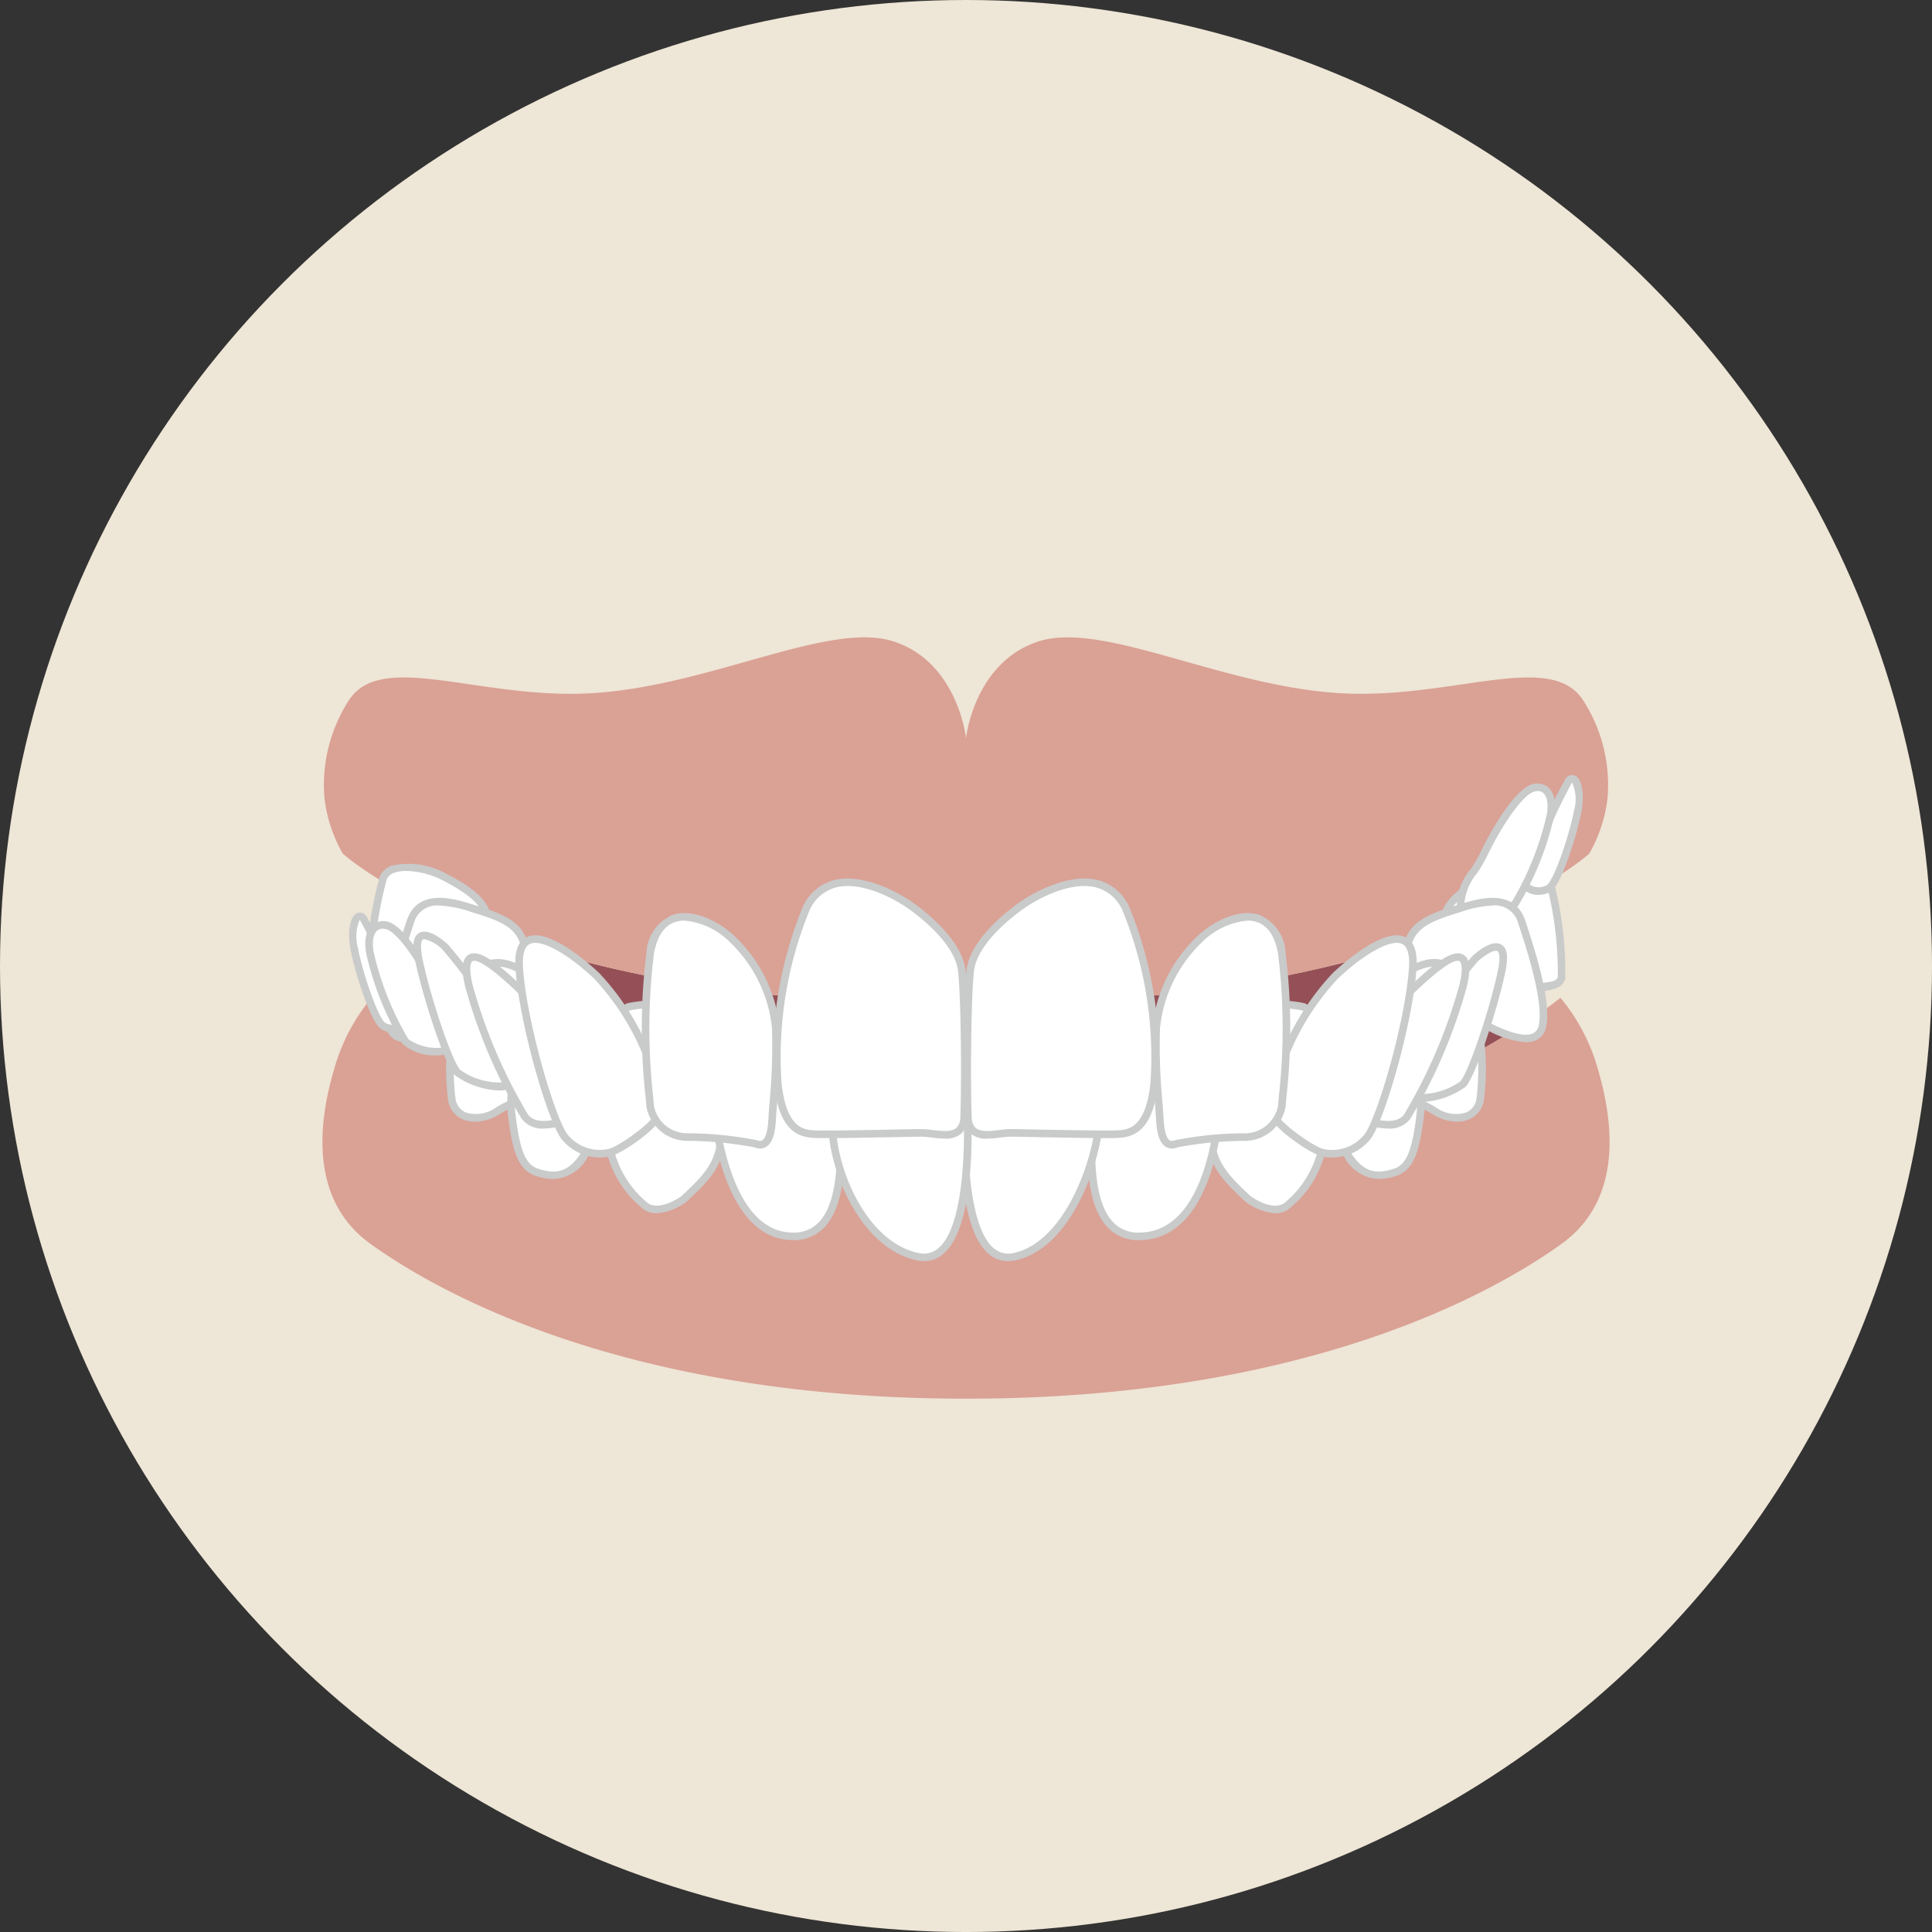 <svg xmlns="http://www.w3.org/2000/svg" viewBox="0 0 127.503 127.503"><rect x="0" y="0" width="127.503" height="127.503" fill="#333333" stroke="none"/><defs><style>.cls-1{fill:#eee6d6;}.cls-2{fill:#955057;}.cls-3{fill:#daa195;}.cls-4{fill:#fff;}.cls-5{fill:#c9caca;}</style></defs><g id="レイヤー_2" data-name="レイヤー 2"><g id="レイヤー_1-2" data-name="レイヤー 1"><circle class="cls-1" cx="63.752" cy="63.752" r="63.752"/><path class="cls-2" d="M63.752,66.308c-20.6,0-32.199-4.611-37.515-7.562v8.357C30.729,70.167,43.888,77.778,63.752,77.778s33.022-7.611,37.515-10.674V58.746C95.951,61.697,84.351,66.308,63.752,66.308Z"/><path class="cls-3" d="M63.752,77.778c-24.869,0-39.229-11.93-39.229-11.93a12.712,12.712,0,0,0-2.459,4.667c-.864,2.937-1.934,8.463,2.385,11.573s16.67,10.218,39.303,10.218,34.984-7.108,39.303-10.218,3.249-8.636,2.385-11.573a12.712,12.712,0,0,0-2.459-4.667S88.62,77.778,63.752,77.778Z"/><path class="cls-3" d="M63.752,66.308c-30.291,0-41.127-9.972-41.127-9.972A9.517,9.517,0,0,1,21.415,52.67a10.291,10.291,0,0,1,1.652-6.518c2.222-3.258,8.811.099,16.24-.419,7.778-.543,15.496-4.79,19.71-3.386s4.735,6.374,4.735,6.374.521-4.969,4.735-6.374,11.932,2.843,19.71,3.386c7.429.518,14.019-2.839,16.24.419a10.291,10.291,0,0,1,1.652,6.518,9.516,9.516,0,0,1-1.21,3.667S94.043,66.308,63.752,66.308Z"/><path class="cls-4" d="M95.427,60.23c.271-.907,1.389-1.648,2.746-2.354,1.401-.729,3.587-1.009,4.035.056a23.28,23.28,0,0,1,.841,6.614c-.224.841-2.522.785-4.035-.056C97.874,63.857,95.156,61.137,95.427,60.23Z"/><path class="cls-5" d="M101.589,65.401a5.865,5.865,0,0,1-2.696-.692c-1.032-.574-4.048-3.399-3.705-4.55.315-1.056,1.628-1.858,2.871-2.505a5.143,5.143,0,0,1,3.579-.53,1.309,1.309,0,0,1,.803.712,23.097,23.097,0,0,1,.852,6.774.93.93,0,0,1-.591.604A2.907,2.907,0,0,1,101.589,65.401Zm-.901-7.922a5.525,5.525,0,0,0-2.399.618c-1.083.563-2.359,1.323-2.622,2.204-.195.651,2.198,3.264,3.469,3.97a4.629,4.629,0,0,0,3.369.482.492.492,0,0,0,.303-.272,23.456,23.456,0,0,0-.83-6.452.817.817,0,0,0-.512-.436A2.35,2.35,0,0,0,100.687,57.48Z"/><path class="cls-4" d="M101.405,56.138a38.429,38.429,0,0,1,2.123-4.613c.439-.513.879.512.586,2.05s-1.318,4.686-1.904,5.052-1.757.146-1.464-.513S101.039,57.016,101.405,56.138Z"/><path class="cls-5" d="M101.522,59.055a1.314,1.314,0,0,1-.846-.266.631.631,0,0,1-.158-.776,5.44,5.44,0,0,0,.283-.846,8.527,8.527,0,0,1,.374-1.125h0l.111-.268a30.463,30.463,0,0,1,2.053-4.413.509.509,0,0,1,.615-.175c.461.223.632,1.247.406,2.436-.261,1.372-1.294,4.765-2.017,5.217A1.579,1.579,0,0,1,101.522,59.055Zm.114-2.821a7.886,7.886,0,0,0-.353,1.065,5.886,5.886,0,0,1-.308.917c-.051.113-.015.157.029.196a1.096,1.096,0,0,0,1.074.003c.452-.283,1.469-3.198,1.791-4.887a2.687,2.687,0,0,0-.116-1.879c-.005.007-.018.019-.035.038a36.222,36.222,0,0,0-1.971,4.278Z"/><path class="cls-4" d="M97.858,56.504c1-2.093,2.239-3.923,3.075-4.393.768-.432,1.684,0,1.391,1.684a19.909,19.909,0,0,1-2.343,5.857c-.659.805-3.441.952-3.588,0S97.403,57.456,97.858,56.504Z"/><path class="cls-5" d="M97.893,60.561a3.436,3.436,0,0,1-.885-.104c-.642-.176-.823-.514-.862-.766a3.849,3.849,0,0,1,.926-2.354,9.136,9.136,0,0,0,.56-.939c1.077-2.256,2.325-4.023,3.178-4.504a1.181,1.181,0,0,1,1.283,0c.271.191.693.699.477,1.945a20.137,20.137,0,0,1-2.396,5.973A3.212,3.212,0,0,1,97.893,60.561Zm3.593-8.356a.892.892,0,0,0-.43.124c-.746.42-1.968,2.182-2.972,4.283h0a9.495,9.495,0,0,1-.591.996,3.671,3.671,0,0,0-.852,2.007c.031.202.327.312.5.359a3.255,3.255,0,0,0,2.648-.479,19.856,19.856,0,0,0,2.29-5.742c.124-.712.024-1.241-.273-1.451A.541.541,0,0,0,101.486,52.204ZM97.858,56.504h0Z"/><path class="cls-4" d="M92.946,62.186c.407-1.324,1.777-1.739,3.407-2.248,1.63-.509,3.464-.917,4.075.917s1.683,5.176,1.378,6.806-2.592.561-3.458.144a22.12,22.12,0,0,1-3.772-2.359C93.456,64.631,92.539,63.51,92.946,62.186Z"/><path class="cls-5" d="M100.693,68.787a6.304,6.304,0,0,1-2.452-.757,21.641,21.641,0,0,1-3.657-2.27l-.154-.112c-1.502-1.093-2.098-2.316-1.722-3.536.441-1.435,1.865-1.88,3.514-2.396,1.333-.417,3.706-1.158,4.445,1.059.8,2.4,1.681,5.358,1.386,6.931a1.221,1.221,0,0,1-.643.928A1.572,1.572,0,0,1,100.693,68.787Zm-2.166-9.029a7.493,7.493,0,0,0-2.098.418c-1.634.511-2.879.9-3.243,2.083h0c-.311,1.012.206,2.016,1.538,2.985l.155.112a21.169,21.169,0,0,0,3.579,2.223c.498.241,2.014.97,2.727.608a.741.741,0,0,0,.377-.573c.309-1.647-.91-5.304-1.369-6.681A1.57,1.57,0,0,0,98.527,59.758Zm-5.58,2.428h0Z"/><path class="cls-4" d="M90.556,66.507c.408-.815,2.139-2.751,3.871-2.954s3.056,1.936,3.158,3.668a23.977,23.977,0,0,1,.096,5.373c-.306,1.426-1.905,1.433-3.025.72s-3.488-1.407-3.998-3.445S90.149,67.322,90.556,66.507Z"/><path class="cls-5" d="M96.163,74.027a3.127,3.127,0,0,1-1.642-.503c-.239-.152-.548-.31-.876-.476-1.184-.601-2.806-1.424-3.229-3.12-.519-2.074-.532-2.636-.083-3.533h0c.395-.791,2.185-2.87,4.066-3.092a2.402,2.402,0,0,1,1.854.611,4.896,4.896,0,0,1,1.583,3.29c.023.391.056.807.09,1.232a16.225,16.225,0,0,1,0,4.208,1.64,1.64,0,0,1-.978,1.235A2.036,2.036,0,0,1,96.163,74.027ZM94.659,63.788a1.754,1.754,0,0,0-.202.012c-1.669.197-3.328,2.121-3.677,2.818v.001c-.36.719-.395,1.126.121,3.188.368,1.475,1.811,2.207,2.971,2.795.339.173.659.335.918.5a2.25,2.25,0,0,0,1.965.317,1.145,1.145,0,0,0,.681-.88,16.189,16.189,0,0,0-.01-4.063c-.034-.429-.068-.848-.091-1.242a4.436,4.436,0,0,0-1.405-2.937A1.964,1.964,0,0,0,94.659,63.788Zm-4.103,2.719h0Z"/><path class="cls-4" d="M85.789,67.525a6.026,6.026,0,0,1,2.954-2.343c1.223-.408,2.343-.917,3.056.611s2.241,5.196,1.936,7.743-.706,3.545-1.724,3.851-2.139.408-3.158-1.324c-.924-1.571-2.351-3.341-2.656-4.869A10.856,10.856,0,0,1,85.789,67.525Z"/><path class="cls-5" d="M90.994,77.811a2.688,2.688,0,0,1-2.356-1.621c-.256-.436-.552-.887-.851-1.344a11.603,11.603,0,0,1-1.836-3.604,10.603,10.603,0,0,1-.399-3.796,6.133,6.133,0,0,1,3.113-2.501l.241-.081c1.106-.38,2.36-.808,3.121.824.694,1.487,2.275,5.232,1.957,7.878-.288,2.4-.661,3.688-1.9,4.06A3.822,3.822,0,0,1,90.994,77.811Zm-.571-12.797a4.576,4.576,0,0,0-1.356.323l-.244.083a5.854,5.854,0,0,0-2.796,2.185,10.409,10.409,0,0,0,2.179,6.968c.304.464.603.921.863,1.363.957,1.627,1.942,1.491,2.871,1.212.872-.262,1.249-1.146,1.548-3.642.302-2.517-1.238-6.157-1.914-7.606C91.267,65.243,90.903,65.014,90.424,65.014Z"/><path class="cls-4" d="M82.36,79.119s1.447,1.116,2.47.531a6.747,6.747,0,0,0,2.575-4.809c0-1.9-.23-8.105-1.399-8.397a7.722,7.722,0,0,0-4.432.401c-1.125.562-1.462.438-1.754,1.462a31.199,31.199,0,0,0,.138,7.218C80.154,76.947,80.933,77.795,82.36,79.119Z"/><path class="cls-5" d="M84.155,80.07a3.73,3.73,0,0,1-1.949-.753l-.017-.015c-1.4-1.301-2.266-2.201-2.48-3.743a30.918,30.918,0,0,1-.13-7.32A1.671,1.671,0,0,1,80.815,66.918c.181-.078.394-.169.647-.296a7.884,7.884,0,0,1,4.604-.419c1.544.386,1.589,7.795,1.589,8.639a6.948,6.948,0,0,1-2.701,5.025A1.584,1.584,0,0,1,84.155,80.07ZM82.52,78.927c.114.085,1.357.978,2.186.507A6.57,6.57,0,0,0,87.155,74.842c0-3.714-.497-7.976-1.21-8.154a7.428,7.428,0,0,0-4.26.382c-.264.132-.485.228-.674.308-.598.257-.759.326-.952.999a31.379,31.379,0,0,0,.145,7.115C80.396,76.865,81.207,77.707,82.52,78.927Z"/><path class="cls-4" d="M75.161,81.594c4.199,0,5.223-6.182,5.369-9.105s-.124-3.806-2.046-3.766c-1.778.037-5.847.108-5.993,1.862S70.546,81.594,75.161,81.594Z"/><path class="cls-5" d="M75.161,81.844a2.734,2.734,0,0,1-2.146-.934c-1.83-2.08-1.187-7.07-.878-9.469.048-.375.087-.676.104-.877.164-1.965,4.236-2.049,6.194-2.09a2.256,2.256,0,0,1,1.794.513c.581.598.641,1.696.55,3.515C80.701,74.062,80.064,81.844,75.161,81.844ZM78.609,68.973c-.039,0-.079,0-.12.001-1.57.032-5.624.117-5.75,1.632-.017.207-.057.516-.106.9-.276,2.144-.922,7.164.758,9.074a2.225,2.225,0,0,0,1.77.764c4.451,0,5.045-7.387,5.119-8.867.082-1.638.042-2.677-.409-3.141A1.679,1.679,0,0,0,78.609,68.973Z"/><path class="cls-4" d="M66.986,82.926c3.471-.771,5.441-6.251,5.588-9.174s-.292-4.058-2.046-3.766-6.629-.018-6.776,1.736S63.04,83.803,66.986,82.926Z"/><path class="cls-5" d="M66.525,83.229a1.933,1.933,0,0,1-1.304-.5c-2.389-2.086-1.794-10.117-1.719-11.026.127-1.531,2.956-1.689,5.229-1.817.713-.039,1.329-.074,1.755-.145a1.867,1.867,0,0,1,1.635.325c.603.537.806,1.609.701,3.7C72.685,76.539,70.791,82.336,67.04,83.17h0A2.389,2.389,0,0,1,66.525,83.229Zm.407-.547.054.244-.054-.244c3.33-.74,5.251-6.131,5.392-8.941.093-1.87-.072-2.889-.535-3.301a1.392,1.392,0,0,0-1.22-.206c-.453.075-1.081.11-1.809.151-1.858.104-4.667.261-4.759,1.358-.249,2.984-.244,9.043,1.55,10.608A1.484,1.484,0,0,0,66.932,82.682Z"/><path class="cls-4" d="M32.076,60.23c-.271-.907-1.389-1.648-2.746-2.354-1.401-.729-3.587-1.009-4.035.056a23.28,23.28,0,0,0-.841,6.614c.224.841,2.522.785,4.035-.056C29.629,63.857,32.347,61.137,32.076,60.23Z"/><path class="cls-5" d="M25.915,65.401a2.907,2.907,0,0,1-1.111-.187.93.93,0,0,1-.591-.604,23.096,23.096,0,0,1,.852-6.774,1.309,1.309,0,0,1,.803-.712,5.126,5.126,0,0,1,3.579.53c1.243.646,2.556,1.449,2.871,2.505.343,1.15-2.673,3.976-3.705,4.55A5.865,5.865,0,0,1,25.915,65.401Zm.901-7.922a2.348,2.348,0,0,0-.779.114.817.817,0,0,0-.512.436,23.457,23.457,0,0,0-.83,6.452.492.492,0,0,0,.303.272,4.629,4.629,0,0,0,3.369-.482c1.271-.706,3.664-3.318,3.469-3.97-.263-.881-1.539-1.641-2.622-2.204A5.525,5.525,0,0,0,26.816,57.48Z"/><path class="cls-4" d="M34.557,62.186c-.408-1.324-1.777-1.739-3.407-2.248s-3.464-.917-4.075.917-1.683,5.176-1.378,6.806,2.592.561,3.458.144A22.12,22.12,0,0,0,32.927,65.446C34.048,64.631,34.964,63.51,34.557,62.186Z"/><path class="cls-5" d="M26.811,68.787a1.572,1.572,0,0,1-.717-.153,1.221,1.221,0,0,1-.643-.928c-.295-1.572.585-4.53,1.386-6.931.738-2.215,3.111-1.477,4.387-1.076,1.706.533,3.13.979,3.571,2.413h0c.376,1.22-.219,2.443-1.722,3.536l-.154.112a21.642,21.642,0,0,1-3.657,2.27A6.304,6.304,0,0,1,26.811,68.787Zm2.164-9.026a1.565,1.565,0,0,0-1.663,1.173c-.459,1.377-1.678,5.033-1.369,6.681a.741.741,0,0,0,.377.573c.714.36,2.229-.367,2.727-.608a21.169,21.169,0,0,0,3.579-2.223l.155-.112c1.332-.97,1.849-1.974,1.538-2.985h0c-.364-1.183-1.609-1.572-3.186-2.064A7.687,7.687,0,0,0,28.975,59.761Z"/><path class="cls-4" d="M36.947,66.507c-.408-.815-2.139-2.751-3.871-2.954s-3.056,1.936-3.158,3.668a23.975,23.975,0,0,0-.096,5.373c.306,1.426,1.905,1.433,3.025.72s3.488-1.407,3.998-3.445S37.355,67.322,36.947,66.507Z"/><path class="cls-5" d="M31.34,74.027a2.036,2.036,0,0,1-.785-.146,1.64,1.64,0,0,1-.978-1.235,16.226,16.226,0,0,1,0-4.208c.034-.426.067-.842.09-1.232a4.901,4.901,0,0,1,1.583-3.29,2.4,2.4,0,0,1,1.854-.611c1.882.222,3.671,2.302,4.065,3.092.449.897.436,1.459-.083,3.533-.424,1.696-2.045,2.52-3.229,3.12-.328.166-.638.323-.876.476A3.127,3.127,0,0,1,31.34,74.027ZM32.844,63.788a1.964,1.964,0,0,0-1.272.51,4.436,4.436,0,0,0-1.405,2.937c-.023.395-.057.813-.091,1.242a16.189,16.189,0,0,0-.01,4.063,1.145,1.145,0,0,0,.681.88,2.256,2.256,0,0,0,1.965-.317c.259-.165.58-.327.918-.5,1.16-.588,2.603-1.32,2.971-2.795.516-2.062.481-2.47.121-3.188v-.001c-.349-.697-2.007-2.621-3.677-2.818A1.767,1.767,0,0,0,32.844,63.788Z"/><path class="cls-4" d="M41.714,67.525a6.026,6.026,0,0,0-2.954-2.343c-1.223-.408-2.343-.917-3.056.611s-2.241,5.196-1.936,7.743.705,3.545,1.724,3.851,2.139.408,3.158-1.324c.924-1.571,2.351-3.341,2.656-4.869A10.855,10.855,0,0,0,41.714,67.525Z"/><path class="cls-5" d="M36.509,77.811a3.786,3.786,0,0,1-1.089-.185c-1.239-.372-1.612-1.659-1.9-4.06-.318-2.646,1.263-6.391,1.957-7.878.761-1.629,2.016-1.202,3.121-.825l.241.082a6.132,6.132,0,0,1,3.112,2.501,10.572,10.572,0,0,1-.399,3.796,11.596,11.596,0,0,1-1.837,3.605c-.298.456-.593.906-.849,1.342A2.688,2.688,0,0,1,36.509,77.811Zm.571-12.797c-.48,0-.844.229-1.15.886-.676,1.449-2.216,5.09-1.914,7.606.299,2.495.676,3.38,1.548,3.642.929.279,1.915.414,2.871-1.212.26-.441.559-.898.861-1.361a10.401,10.401,0,0,0,2.181-6.97h0A5.855,5.855,0,0,0,38.681,65.42l-.245-.083A4.577,4.577,0,0,0,37.08,65.014Z"/><path class="cls-4" d="M45.144,79.119s-1.447,1.116-2.47.531a6.747,6.747,0,0,1-2.575-4.809c0-1.9.23-8.105,1.399-8.397a7.722,7.722,0,0,1,4.432.401c1.125.562,1.462.438,1.754,1.462a31.198,31.198,0,0,1-.138,7.218C47.349,76.947,46.57,77.795,45.144,79.119Z"/><path class="cls-5" d="M43.348,80.07a1.584,1.584,0,0,1-.798-.203,6.946,6.946,0,0,1-2.702-5.025c0-.844.044-8.253,1.589-8.639a7.884,7.884,0,0,1,4.604.419c.254.127.466.218.647.296A1.671,1.671,0,0,1,47.924,68.239a30.917,30.917,0,0,1-.13,7.32c-.214,1.542-1.08,2.442-2.48,3.743l-.017.015A3.732,3.732,0,0,1,43.348,80.07Zm-.336-13.533a6.245,6.245,0,0,0-1.454.15c-.713.179-1.21,4.44-1.21,8.154a6.568,6.568,0,0,0,2.45,4.592c.714.406,1.81-.221,2.184-.506,1.314-1.22,2.125-2.062,2.316-3.437a31.378,31.378,0,0,0,.145-7.115c-.192-.673-.353-.742-.952-.999-.188-.08-.41-.176-.674-.308A6.766,6.766,0,0,0,43.012,66.537Zm2.132,12.582h0Z"/><path class="cls-4" d="M52.343,81.594c-4.198,0-5.223-6.946-5.369-9.869s.124-3.042,2.046-3.001c1.778.037,5.847.108,5.993,1.862S56.957,81.594,52.343,81.594Z"/><path class="cls-5" d="M52.343,81.844c-4.971,0-5.567-9.072-5.619-10.106-.08-1.6-.043-2.438.385-2.879.378-.389.976-.401,1.916-.385,2.001.042,6.073.126,6.237,2.091.017.201.056.502.104.878.309,2.397.951,7.388-.878,9.468A2.734,2.734,0,0,1,52.343,81.844Zm-3.731-12.875c-.572,0-.953.043-1.144.238-.295.305-.314,1.115-.245,2.505.049.986.611,9.632,5.12,9.632a2.225,2.225,0,0,0,1.77-.764c1.68-1.91,1.034-6.931.758-9.074-.05-.385-.089-.693-.106-.9-.126-1.515-4.18-1.6-5.706-1.631C48.899,68.971,48.749,68.969,48.611,68.969Z"/><path class="cls-4" d="M60.518,82.926c-3.471-.771-5.441-5.486-5.588-8.409s.292-4.058,2.046-3.766,6.629-.782,6.776.971S64.464,83.803,60.518,82.926Z"/><path class="cls-5" d="M60.978,83.229a2.388,2.388,0,0,1-.515-.059h0c-3.53-.784-5.627-5.521-5.783-8.64-.104-2.091.099-3.162.702-3.699a1.879,1.879,0,0,1,1.635-.327,13.131,13.131,0,0,0,2.316-.003c2.131-.111,4.547-.236,4.667,1.201.076.909.67,8.94-1.719,11.026A1.933,1.933,0,0,1,60.978,83.229ZM56.481,70.956a1.096,1.096,0,0,0-.766.248c-.463.413-.628,1.431-.535,3.301.148,2.959,2.105,7.446,5.393,8.177a1.491,1.491,0,0,0,1.381-.33c1.793-1.565,1.798-7.624,1.549-10.608-.08-.953-2.333-.837-4.144-.743a13.118,13.118,0,0,1-2.424-.002A2.721,2.721,0,0,0,56.481,70.956Z"/><path class="cls-4" d="M93.392,68.988a33.332,33.332,0,0,1,3.954-5.711c.732-.659,2.27-1.684,1.757.805s-1.977,6.882-2.563,7.468-3.368,1.464-3.588.513A4.097,4.097,0,0,1,93.392,68.988Z"/><path class="cls-5" d="M93.786,72.732a1.854,1.854,0,0,1-.499-.06.748.748,0,0,1-.578-.553,4.331,4.331,0,0,1,.455-3.234h0a33.655,33.655,0,0,1,4.015-5.794c.467-.421,1.335-1.08,1.896-.758.393.225.48.796.273,1.799-.473,2.296-1.951,6.915-2.631,7.595A5.364,5.364,0,0,1,93.786,72.732Zm-.166-3.642h0a3.87,3.87,0,0,0-.423,2.916c.008.035.029.128.229.186a4.542,4.542,0,0,0,2.938-.818c.521-.52,1.966-4.775,2.495-7.343.169-.822.088-1.194-.033-1.264-.163-.093-.675.121-1.312.695A33.637,33.637,0,0,0,93.62,69.091Z"/><path class="cls-4" d="M88.34,71.77a31.602,31.602,0,0,1,4.938-6.549c1.318-1.245,4.1-3.807,3.295-.22A34.836,34.836,0,0,1,92.879,73.674c-.439.659-1.464.659-2.416.366S87.754,73.161,88.34,71.77Z"/><path class="cls-5" d="M91.591,74.478a4.143,4.143,0,0,1-1.201-.198c-.617-.19-1.9-.585-2.295-1.431a1.402,1.402,0,0,1,.015-1.175,31.985,31.985,0,0,1,4.997-6.634c1.589-1.502,2.788-2.426,3.466-2.035.426.242.504.895.245,2.052a34.93,34.93,0,0,1-3.729,8.756A1.702,1.702,0,0,1,91.591,74.478ZM96.198,63.41c-.32,0-1.062.399-2.749,1.993a31.283,31.283,0,0,0-4.879,6.464h0a.911.911,0,0,0-.023.77c.301.645,1.441.996,1.99,1.164.784.241,1.758.3,2.134-.266a34.706,34.706,0,0,0,3.657-8.588c.286-1.271.047-1.48-.003-1.508A.25.25,0,0,0,96.198,63.41ZM88.34,71.771h0Z"/><path class="cls-4" d="M84.451,70.566a16.72,16.72,0,0,1,3.661-6.15c1.83-1.757,5.345-4.173,5.125-.586S91.114,73.934,90.235,75.033a2.978,2.978,0,0,1-3.002,1.025c-.732-.22-3.075-1.83-3.148-2.489A6.968,6.968,0,0,1,84.451,70.566Z"/><path class="cls-5" d="M87.877,76.391a2.544,2.544,0,0,1-.715-.094c-.762-.229-3.233-1.875-3.325-2.701a7.27,7.27,0,0,1,.377-3.108,17.15,17.15,0,0,1,3.725-6.252c.333-.318,3.288-3.098,4.796-2.396.565.261.818.937.752,2.006-.215,3.517-2.107,10.157-3.056,11.343A3.264,3.264,0,0,1,87.877,76.391Zm4.3-14.165c-.935,0-2.585,1.116-3.892,2.371a16.578,16.578,0,0,0-3.597,6.049h0a6.77,6.77,0,0,0-.355,2.896c.052.467,2.208,2.048,2.972,2.277A2.721,2.721,0,0,0,90.04,74.876c.812-1.016,2.728-7.466,2.948-11.062.036-.579-.016-1.314-.464-1.521A.824.824,0,0,0,92.177,62.226Zm-7.726,8.341h0Z"/><path class="cls-4" d="M76.308,67.833A9.343,9.343,0,0,1,79.106,62.049c1.464-1.464,4.832-2.929,5.491.879s.073,8.965,0,10.063a2.496,2.496,0,0,1-2.343,2.05,24.395,24.395,0,0,0-4.613.439c-.688.262-1.025-.293-1.098-1.611A54.032,54.032,0,0,1,76.308,67.833Z"/><path class="cls-5" d="M77.335,75.794a.754.754,0,0,1-.42-.123c-.37-.239-.567-.808-.621-1.788-.017-.298-.045-.696-.078-1.15a37.257,37.257,0,0,1-.157-4.924,9.576,9.576,0,0,1,2.871-5.937c1.064-1.065,2.829-1.922,4.147-1.507a2.847,2.847,0,0,1,1.768,2.52,40.964,40.964,0,0,1,.052,9.523c-.022.258-.04.461-.049.6a2.754,2.754,0,0,1-2.593,2.283,24.676,24.676,0,0,0-4.523.423A1.113,1.113,0,0,1,77.335,75.794ZM82.341,60.757a4.86,4.86,0,0,0-3.058,1.469,9.093,9.093,0,0,0-2.727,5.632,37.938,37.938,0,0,0,.158,4.839c.033.457.062.858.079,1.159.057,1.029.271,1.316.394,1.396.033.021.129.083.366-.005a24.147,24.147,0,0,1,4.701-.456,2.243,2.243,0,0,0,2.094-1.816c.009-.141.027-.348.05-.609a40.509,40.509,0,0,0-.047-9.395c-.204-1.177-.683-1.894-1.426-2.129A1.95,1.95,0,0,0,82.341,60.757Z"/><path class="cls-4" d="M64.024,64.107c.153-1.532,1.684-3.075,3.148-4.173s5.638-3.295,7.175.146A25.627,25.627,0,0,1,76.178,71.429c-.293,3.002-1.464,3.336-2.27,3.409s-6.297-.073-7.248-.073-2.709.659-2.782-1.025S63.804,66.304,64.024,64.107Z"/><path class="cls-5" d="M65.148,75.143a1.609,1.609,0,0,1-1.074-.318A1.423,1.423,0,0,1,63.627,73.75c-.072-1.656-.077-7.423.148-9.667.18-1.8,2.111-3.497,3.247-4.35,1.127-.845,3.542-2.141,5.457-1.647a3.13,3.13,0,0,1,2.097,1.893,26.056,26.056,0,0,1,1.852,11.475c-.297,3.047-1.49,3.542-2.497,3.634-.566.054-3.321-.002-5.333-.04-.901-.018-1.642-.032-1.938-.032a5.753,5.753,0,0,0-.645.057A7.304,7.304,0,0,1,65.148,75.143ZM64.024,64.107l.249.024c-.222,2.225-.217,7.951-.145,9.597a.943.943,0,0,0,.27.715c.334.281.984.202,1.557.132a6.034,6.034,0,0,1,.706-.061c.298,0,1.042.015,1.948.032,1.887.035,4.737.09,5.278.042.567-.052,1.749-.159,2.043-3.185A25.491,25.491,0,0,0,74.119,60.182a2.654,2.654,0,0,0-1.766-1.611c-1.73-.448-3.976.771-5.031,1.563-1.07.803-2.889,2.39-3.05,3.998Z"/><path class="cls-4" d="M26.098,65.222a38.434,38.434,0,0,0-2.123-4.613c-.439-.513-.879.513-.586,2.05s1.318,4.686,1.904,5.052,1.757.146,1.464-.512S26.464,66.1,26.098,65.222Z"/><path class="cls-5" d="M25.981,68.139a1.576,1.576,0,0,1-.821-.216c-.723-.452-1.756-3.846-2.017-5.217-.227-1.188-.056-2.213.406-2.436a.504.504,0,0,1,.615.175,30.462,30.462,0,0,1,2.053,4.413l.111.268h0a8.409,8.409,0,0,1,.374,1.125,5.459,5.459,0,0,0,.283.846.631.631,0,0,1-.158.776A1.314,1.314,0,0,1,25.981,68.139Zm-2.25-7.415a2.848,2.848,0,0,0-.097,1.889c.321,1.688,1.337,4.604,1.791,4.887a1.098,1.098,0,0,0,1.074-.003c.044-.039.08-.083.029-.196a5.937,5.937,0,0,1-.308-.917,7.888,7.888,0,0,0-.353-1.065l-.111-.268a36.137,36.137,0,0,0-1.971-4.278A.169.169,0,0,0,23.732,60.724Z"/><path class="cls-4" d="M28.88,65.588c-1-2.093-2.239-3.923-3.075-4.393-.768-.432-1.684,0-1.391,1.684a19.909,19.909,0,0,0,2.343,5.857c.659.805,3.441.952,3.588,0S29.336,66.54,28.88,65.588Z"/><path class="cls-5" d="M28.845,69.645a3.212,3.212,0,0,1-2.282-.75,20.137,20.137,0,0,1-2.396-5.973c-.217-1.246.206-1.754.477-1.945a1.181,1.181,0,0,1,1.283,0c.854.48,2.101,2.248,3.178,4.504h0a9.134,9.134,0,0,0,.56.939,3.849,3.849,0,0,1,.926,2.354c-.039.252-.22.59-.862.766A3.439,3.439,0,0,1,28.845,69.645ZM25.253,61.288a.542.542,0,0,0-.319.097c-.297.21-.397.739-.273,1.451a19.856,19.856,0,0,0,2.29,5.742,3.243,3.243,0,0,0,2.648.479c.173-.047.468-.157.5-.359a3.671,3.671,0,0,0-.852-2.007,9.493,9.493,0,0,1-.591-.996h0c-1.004-2.102-2.226-3.863-2.972-4.283A.893.893,0,0,0,25.253,61.288Z"/><path class="cls-4" d="M33.347,68.223a33.332,33.332,0,0,0-3.954-5.711c-.732-.659-2.27-1.684-1.757.805s1.977,6.882,2.563,7.468,3.368,1.464,3.588.513A4.097,4.097,0,0,0,33.347,68.223Z"/><path class="cls-5" d="M32.953,71.968a5.364,5.364,0,0,1-2.931-1.005c-.68-.681-2.159-5.3-2.631-7.595-.206-1.003-.119-1.574.273-1.799.56-.321,1.428.337,1.896.758a33.681,33.681,0,0,1,4.015,5.794h0a4.331,4.331,0,0,1,.455,3.234.746.746,0,0,1-.578.553A1.857,1.857,0,0,1,32.953,71.968ZM28.007,61.982a.187.187,0,0,0-.094.021c-.121.069-.202.441-.033,1.264.528,2.567,1.974,6.821,2.495,7.343a4.507,4.507,0,0,0,2.939.817c.199-.057.22-.149.228-.185a3.869,3.869,0,0,0-.423-2.916,33.665,33.665,0,0,0-3.893-5.628A2.429,2.429,0,0,0,28.007,61.982Z"/><path class="cls-4" d="M39.163,71.77a31.601,31.601,0,0,0-4.938-6.549c-1.318-1.245-4.1-3.807-3.295-.22A34.834,34.834,0,0,0,34.624,73.674c.439.659,1.464.659,2.416.366S39.749,73.161,39.163,71.77Z"/><path class="cls-5" d="M35.912,74.478a1.702,1.702,0,0,1-1.497-.665,34.975,34.975,0,0,1-3.729-8.756c-.26-1.157-.182-1.81.245-2.052.679-.392,1.876.533,3.466,2.035a32.017,32.017,0,0,1,4.997,6.634h0a1.4,1.4,0,0,1,.015,1.174c-.395.847-1.678,1.241-2.295,1.432A4.146,4.146,0,0,1,35.912,74.478ZM31.305,63.41a.25.25,0,0,0-.127.029c-.05.028-.289.236-.003,1.508A34.757,34.757,0,0,0,34.832,73.535c.376.565,1.35.507,2.135.266.548-.168,1.688-.52,1.989-1.164a.911.911,0,0,0-.023-.77h0a31.297,31.297,0,0,0-4.879-6.464C32.367,63.81,31.625,63.41,31.305,63.41Z"/><path class="cls-4" d="M43.052,70.566a16.72,16.72,0,0,0-3.661-6.15c-1.83-1.757-5.345-4.173-5.125-.586s2.123,10.104,3.002,11.202a2.978,2.978,0,0,0,3.002,1.025c.732-.22,3.075-1.83,3.148-2.489A6.967,6.967,0,0,0,43.052,70.566Z"/><path class="cls-5" d="M39.626,76.391a3.264,3.264,0,0,1-2.554-1.202c-.949-1.186-2.841-7.826-3.056-11.343-.065-1.07.188-1.745.753-2.006,1.505-.705,4.463,2.077,4.795,2.396a17.134,17.134,0,0,1,3.725,6.252h0a7.27,7.27,0,0,1,.377,3.108c-.092.826-2.563,2.473-3.325,2.701A2.547,2.547,0,0,1,39.626,76.391Zm-4.3-14.165a.825.825,0,0,0-.347.067c-.448.207-.5.942-.464,1.521.22,3.596,2.135,10.046,2.948,11.062a2.728,2.728,0,0,0,2.735.942c.764-.229,2.92-1.811,2.972-2.277a6.77,6.77,0,0,0-.355-2.896h0a16.585,16.585,0,0,0-3.597-6.049C37.911,63.342,36.261,62.226,35.326,62.226Z"/><path class="cls-4" d="M51.195,67.833a9.343,9.343,0,0,0-2.799-5.784c-1.464-1.464-4.832-2.929-5.491.879s-.073,8.965,0,10.063a2.496,2.496,0,0,0,2.343,2.05,24.395,24.395,0,0,1,4.613.439c.688.262,1.025-.293,1.098-1.611A54.046,54.046,0,0,0,51.195,67.833Z"/><path class="cls-5" d="M50.169,75.794a1.107,1.107,0,0,1-.396-.08,24.691,24.691,0,0,0-4.524-.423,2.754,2.754,0,0,1-2.593-2.283c-.009-.139-.027-.342-.049-.6a40.964,40.964,0,0,1,.052-9.523,2.847,2.847,0,0,1,1.768-2.52c1.313-.415,3.082.441,4.147,1.507A9.575,9.575,0,0,1,51.444,67.809a37.255,37.255,0,0,1-.157,4.924c-.033.454-.062.853-.078,1.15-.054.98-.251,1.549-.621,1.788A.753.753,0,0,1,50.169,75.794Zm-5.006-15.037a1.951,1.951,0,0,0-.585.085c-.743.236-1.222.952-1.426,2.129a40.508,40.508,0,0,0-.047,9.395c.022.262.041.469.05.609a2.243,2.243,0,0,0,2.094,1.816,24.165,24.165,0,0,1,4.702.456c.234.09.333.025.365.005.123-.079.337-.367.394-1.396.017-.301.045-.702.079-1.159a37.94,37.94,0,0,0,.158-4.839,9.092,9.092,0,0,0-2.727-5.632A4.86,4.86,0,0,0,45.163,60.757Z"/><path class="cls-4" d="M63.48,64.107c-.153-1.532-1.684-3.075-3.148-4.173s-5.638-3.295-7.175.146A25.627,25.627,0,0,0,51.326,71.429c.293,3.002,1.464,3.336,2.27,3.409s6.297-.073,7.248-.073,2.709.659,2.782-1.025S63.699,66.304,63.48,64.107Z"/><path class="cls-5" d="M62.355,75.143a7.304,7.304,0,0,1-.866-.071,5.752,5.752,0,0,0-.645-.057c-.297,0-1.037.015-1.938.031-2.012.04-4.767.095-5.333.041-1.006-.092-2.199-.587-2.497-3.634a26.056,26.056,0,0,1,1.852-11.475A3.13,3.13,0,0,1,55.025,58.086c1.914-.491,4.33.803,5.457,1.647,1.136.853,3.067,2.55,3.247,4.35.225,2.244.22,8.011.148,9.667a1.423,1.423,0,0,1-.447,1.074A1.609,1.609,0,0,1,62.355,75.143Zm-1.511-.628a6.034,6.034,0,0,1,.706.061c.573.07,1.224.149,1.557-.132a.943.943,0,0,0,.27-.715c.072-1.646.077-7.372-.145-9.597-.161-1.608-1.98-3.195-3.05-3.998-1.056-.792-3.305-2.012-5.031-1.563A2.654,2.654,0,0,0,53.384,60.182a25.491,25.491,0,0,0-1.81,11.223c.295,3.025,1.476,3.133,2.043,3.185.54.048,3.392-.007,5.279-.042C59.802,74.529,60.546,74.515,60.844,74.515Z"/></g></g></svg>